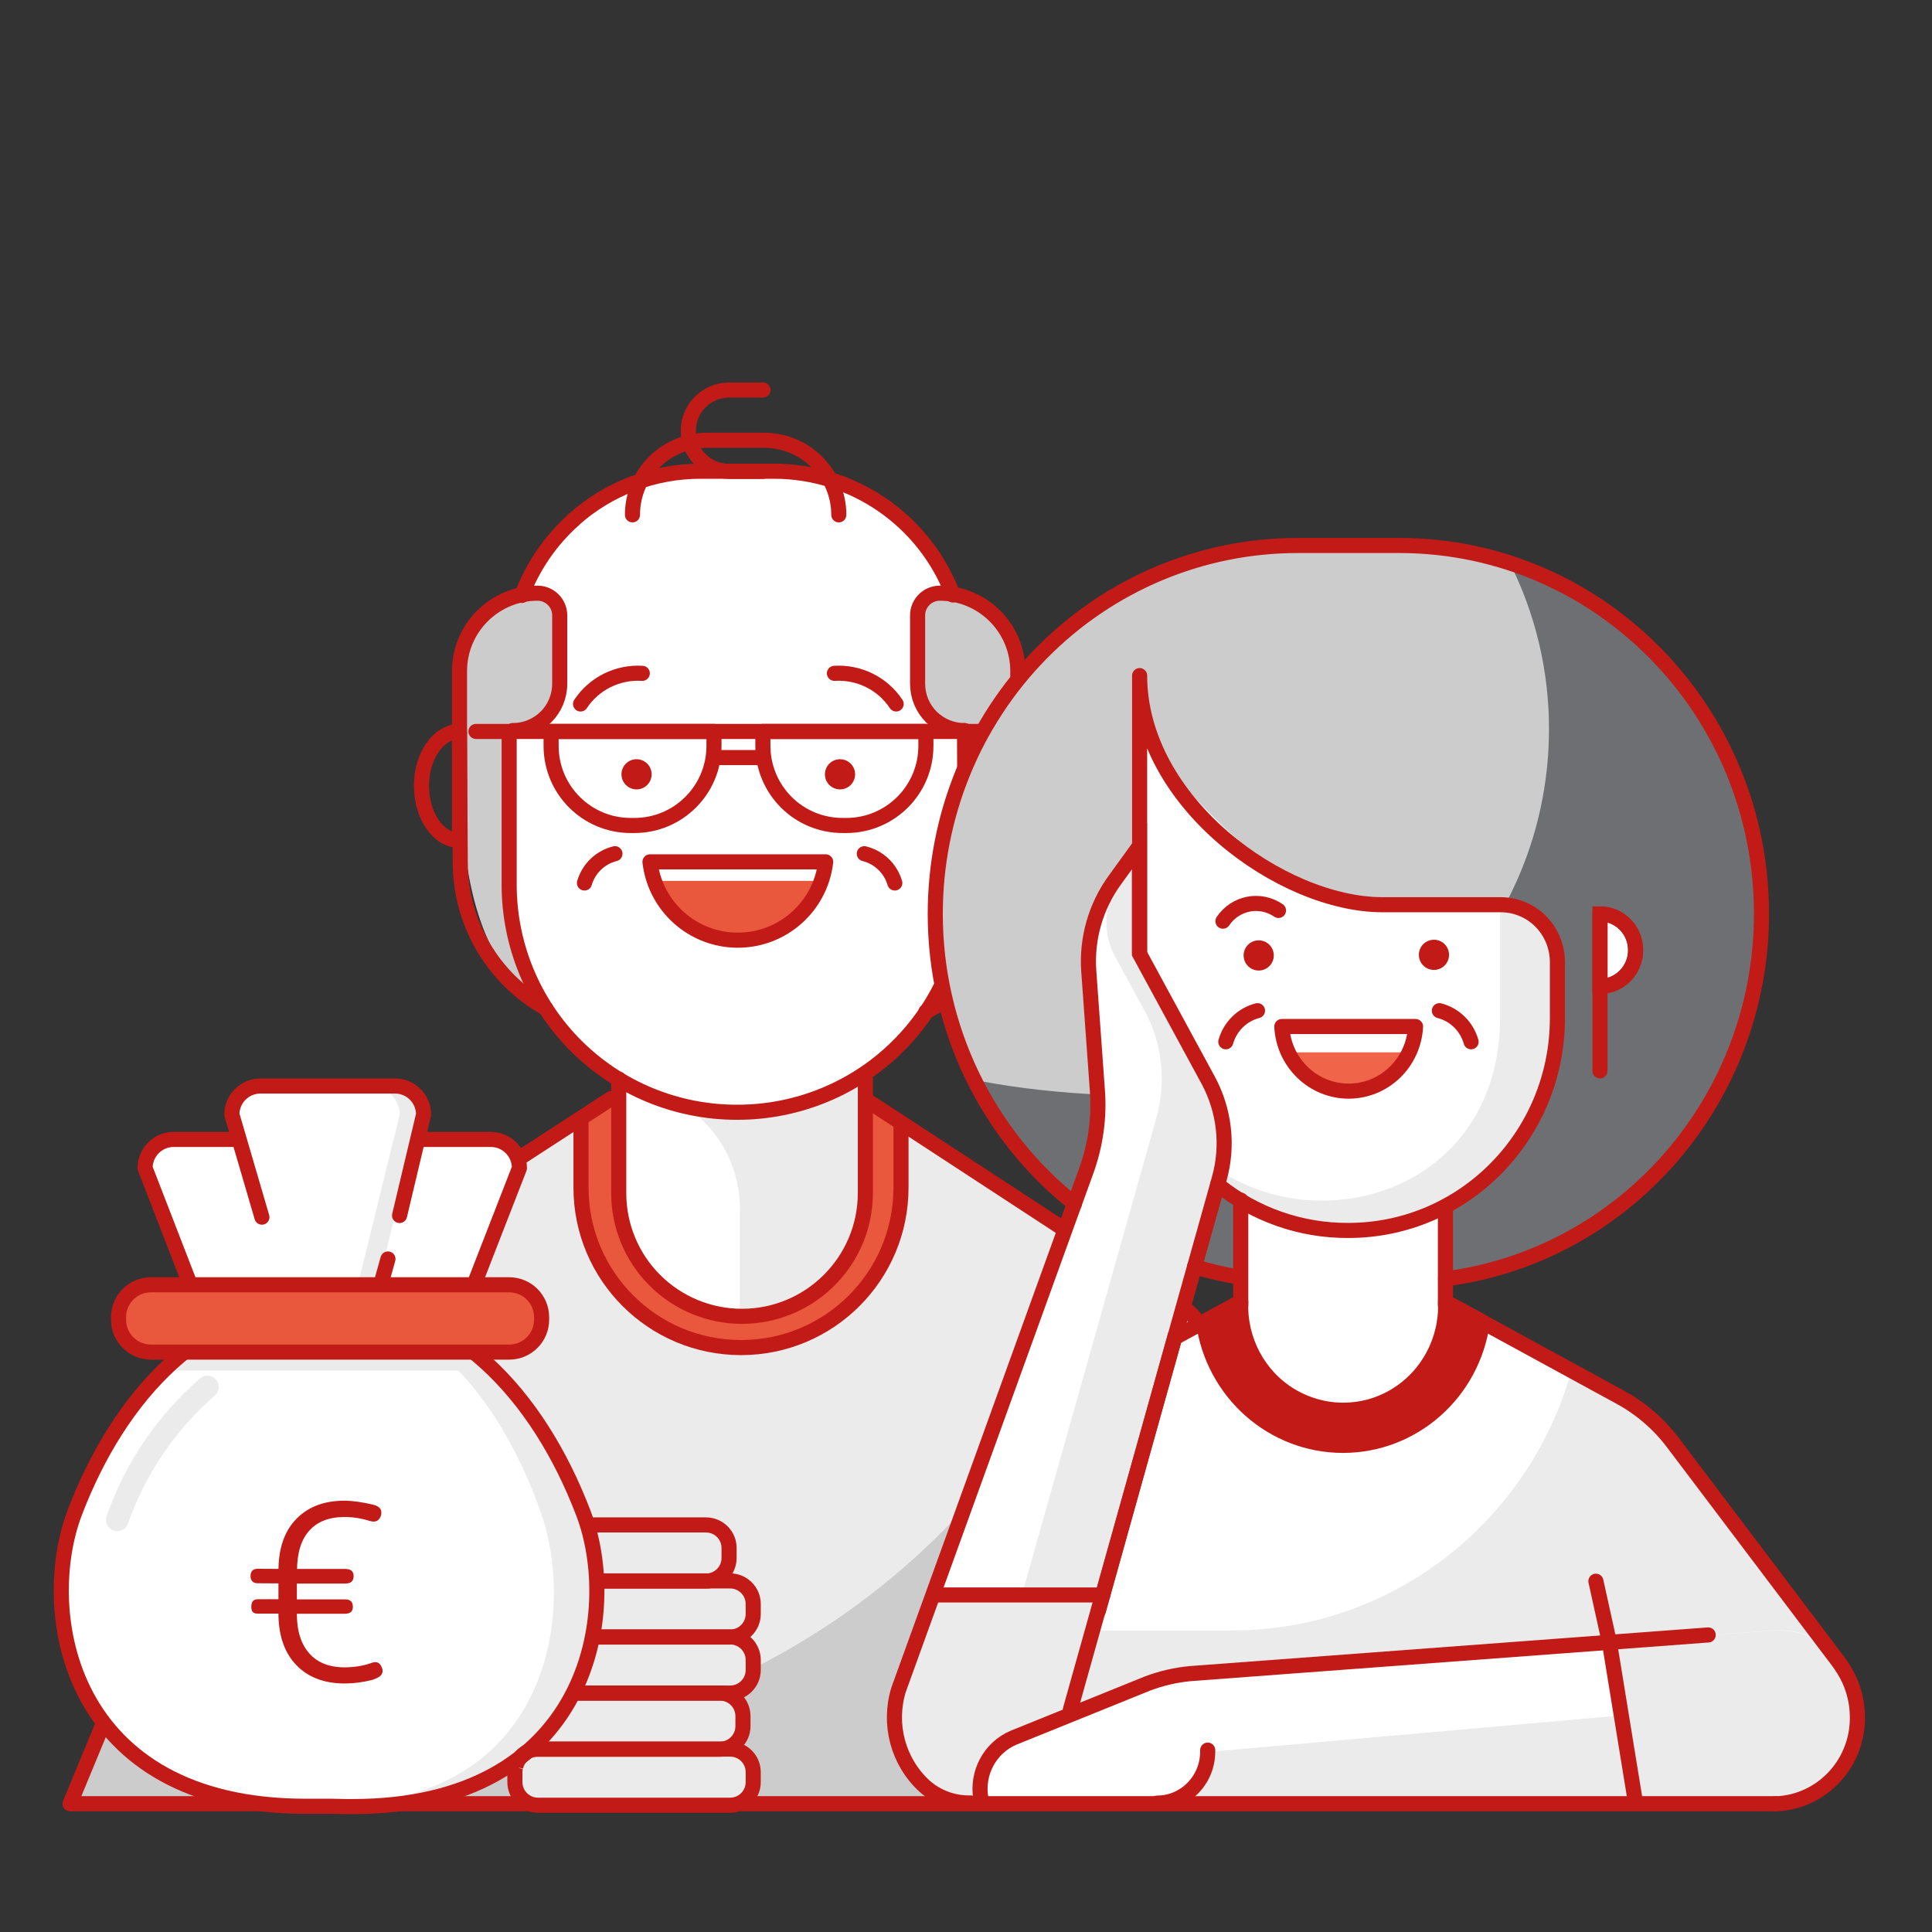 <?xml version="1.0" encoding="UTF-8"?>
<svg width="128px" height="128px" viewBox="0 0 128 128" version="1.1" xmlns="http://www.w3.org/2000/svg" xmlns:xlink="http://www.w3.org/1999/xlink">
    <rect x="0" y="0" width="128" height="128" fill="#333333" stroke="none"/>
    <title>01_Basics/07_icons/06_illustrations_128x128/People/y19-retirment-man-woman</title>
    <g id="Symbols" stroke="none" stroke-width="1" fill="none" fill-rule="evenodd">
        <g id="01_Basics/07_icons/06_illustrations_128x128/People/y19-retirment-man-woman">
            <polygon id="BG" fill-opacity="0" fill="#FFFFFF" points="0 128.001 128 128.001 128 0.001 0 0.001"></polygon>
            <g id="Illustration-128px_People-y19-retirment-man-woman" transform="translate(4, 25.84)">
                <g id="Colors_22_" transform="translate(0.883, 5.23)" fill-rule="nonzero">
                    <path d="M35.85,41.53 L15.3,54.9 L15.3,54.9 L15.24,54.9 L14.98,55.08 C14.86,55.16 14.74,55.25 14.63,55.35 L14.47,55.48 L14.07,55.84 L13.98,55.93 C13.84,56.09 13.7,56.23 13.57,56.4 L13.49,56.5 C13.36,56.66 13.24,56.82 13.13,56.99 C12.84,57.4 12.6,57.83 12.39,58.28 L12.39,58.28 L-1.77635684e-15,88.24 L16.64,88.24 L21.09,77.71 L20.16,88.16 L68.47,88.16 L67.58,78.26 L71.69,88.16 L88.28,87.97 L75.98,58.39 L75.98,58.39 C75.78,57.93 75.54,57.5 75.26,57.1 C75.15,56.93 75.02,56.76 74.88,56.61 C74.88,56.58 74.88,56.54 74.88,56.51 C74.74,56.34 74.6,56.2 74.45,56.04 L74.37,55.95 L73.97,55.59 L73.81,55.46 C73.69,55.36 73.58,55.28 73.46,55.19 L73.2,55.01 L73.12,55.01 L73.12,55.01 L52.52,41.53" id="Path_2232_" fill="#CCCCCC"></path>
                    <path d="M52.52,41.53 L35.85,41.53 L15.3,54.9 L15.3,54.9 L15.24,54.9 L14.98,55.08 C14.86,55.16 14.74,55.25 14.63,55.35 L14.47,55.48 L14.07,55.84 L13.98,55.93 C13.84,56.09 13.7,56.23 13.57,56.4 L13.49,56.5 C13.36,56.66 13.24,56.82 13.13,56.99 C12.84,57.4 12.6,57.83 12.39,58.28 L12.39,58.28 L3.33,80.27 C8.07,82.42 13.13,83.79 18.31,84.32 L21.08,77.7 L20.42,84.54 C21.36,84.54 22.31,84.63 23.27,84.63 C43.84,84.63 62.17,71.62 68.95,52.2 L52.52,41.53 Z" id="Path_2231_" fill="#EBEBEB"></path>
                    <path d="M56.69,35.81 C60.42,33.46 62.77,28.7 62.77,23.51 L62.77,17.25 L25.78,17.25 L25.78,23.51 C26.1,29.3 27.99,34.22 31.6,35.64 L56.69,35.81 Z" id="Path_2230_" fill="#CCCCCC"></path>
                    <path d="M33.61,42.98 L33.61,47.61 C33.61,53.46 38.35,58.21 44.21,58.21 C50.07,58.21 54.81,53.47 54.81,47.61 L54.81,42.9 L51.46,40.84 C51.46,40.84 42.39,44.44 36.62,40.39 C34.89,41.86 33.61,42.98 33.61,42.98 Z" id="Path_2229_" fill="#E9573D"></path>
                    <path d="M36.04,40.06 L36.04,47.62 C36.04,49.79 36.9,51.86 38.43,53.39 C39.96,54.92 42.04,55.78 44.2,55.78 L44.2,55.78 C48.71,55.78 52.37,52.13 52.38,47.62 L52.38,40.06 C49.78,41.21 42.88,44.22 36.04,40.06 Z" id="Path_2228_" fill="#EBEBEB"></path>
                    <path d="M29.13,17.8 L29.13,27.39 C29.13,35.71 35.88,42.46 44.2,42.46 L44.2,42.46 C48.2,42.46 52.04,40.88 54.87,38.05 C57.7,35.22 59.29,31.39 59.29,27.39 L58.49,8.22 C56.63,3.29 51.91,0.02 46.64,0.02 L41.79,0.02 C38.68,0.02 35.68,1.16 33.37,3.24 C31.84,4.6 30.66,6.31 29.93,8.22 C29.43,11.39 29.16,14.59 29.13,17.8 L29.13,17.8 Z" id="Path_2227_" fill="#EBEBEB"></path>
                    <path d="M41.79,-3.55271368e-15 C38.68,-3.55271368e-15 35.68,1.14 33.37,3.22 C31.84,4.58 30.66,6.3 29.93,8.21 C29.44,11.38 29.17,14.58 29.14,17.78 L29.14,27.37 C29.14,32.45 31.7,37.19 35.95,39.97 C37.13,40.26 38.34,40.41 39.56,40.41 L39.56,40.41 C47.88,40.41 54.63,33.67 54.65,25.35 L54.65,5.73 C54.66,4.3 54.15,2.92 53.21,1.85 C51.23,0.65 48.96,0.01 46.65,0.01 L41.79,-3.55271368e-15 Z" id="Path_2226_" fill="#FFFFFF"></path>
                    <path d="M38.68,41.32 C37.78,40.98 36.91,40.54 36.09,40.03 L36.09,47.59 C36.1,52.05 39.68,55.68 44.14,55.75 L44.14,48.93 C44.11,45.5 41.93,42.45 38.68,41.32 Z" id="Path_2225_" fill="#FFFFFF"></path>
                    <path d="M29.13,17.8 L29.13,27.39 C29.13,35.71 35.88,42.46 44.2,42.46 L44.2,42.46 C48.2,42.46 52.04,40.88 54.87,38.05 C57.7,35.22 59.29,31.39 59.29,27.39 L58.49,8.22 C56.63,3.29 51.91,0.02 46.64,0.02 L41.79,0.02 C38.68,0.02 35.68,1.16 33.37,3.24 C31.84,4.6 30.66,6.31 29.93,8.22 C29.43,11.39 29.16,14.59 29.13,17.8 L29.13,17.8 Z" id="Path_2224_" fill="#FFFFFF"></path>
                    <path d="M62.77,24.47 C64.08,24.47 65.15,22.85 65.15,20.86 C65.15,18.87 64.08,17.25 62.77,17.25 L62.77,24.47 Z" id="Path_2214_" fill="#FFFFFF"></path>
                    <path d="M38.58,27.29 C39.4,29.7 41.67,31.32 44.21,31.32 C46.76,31.32 49.02,29.7 49.84,27.29 L38.58,27.29 Z" id="Path_2211_" fill="#E9573D"></path>
                    <path d="M62.77,17.53 L62.77,13.27 C62.77,10.41 60.45,8.1 57.6,8.1 L57.6,8.1 C56.79,8.1 56.13,8.76 56.13,9.57 L56.13,14.1 C56.11,14.95 56.44,15.76 57.04,16.36 C57.64,16.96 58.45,17.29 59.3,17.27 L59.3,17.27" id="Path_2210_" fill="#CCCCCC"></path>
                    <path d="M25.78,17.34 L25.78,13.28 C25.78,10.42 28.1,8.11 30.95,8.11 L30.95,8.11 C31.34,8.11 31.72,8.27 31.99,8.54 C32.27,8.82 32.42,9.19 32.42,9.58 L32.42,14.11 C32.44,14.95 32.11,15.77 31.52,16.37 C30.92,16.97 30.11,17.3 29.27,17.28 L29.27,17.28" id="Path_2204_" fill="#CCCCCC"></path>
                </g>
                <g id="stroke_93_" transform="translate(0.643, 0)">
                    <path d="M50.06,31.26 C49.72,34.22 47.21,36.45 44.24,36.45 C41.26,36.45 38.76,34.22 38.42,31.26 L50.06,31.26 Z" id="Path_2203_" stroke="#C21B17" stroke-linecap="round" stroke-linejoin="round"></path>
                    <path d="M62.79,29.84 C64.1,29.84 65.16,28.22 65.16,26.23 C65.16,24.24 64.1,22.62 62.79,22.62 L62.79,29.84 Z" id="Path_2202_" stroke="#C21B17" stroke-linecap="round" stroke-linejoin="round"></path>
                    <path d="M25.8,22.62 C24.41,22.62 23.28,24.24 23.28,26.23 C23.28,28.22 24.41,29.84 25.8,29.84 L25.8,22.62 Z" id="Path_2201_" stroke="#C21B17" stroke-linecap="round" stroke-linejoin="round"></path>
                    <path d="M29.09,23.18 L29.09,32.77 C29.09,36.78 30.69,40.62 33.52,43.45 C36.36,46.28 40.2,47.86 44.21,47.85 L44.21,47.85 C48.21,47.85 52.05,46.27 54.88,43.44 C57.71,40.61 59.3,36.78 59.3,32.78 L59.26,22.57" id="Path_2200_" stroke="#C21B17" stroke-linecap="round" stroke-linejoin="round"></path>
                    <path d="M45.91,22.62 L56.7,22.62 L56.7,23.58 C56.7,26.49 54.34,28.85 51.43,28.85 L51.18,28.85 C49.78,28.85 48.44,28.3 47.45,27.31 C46.46,26.32 45.9,24.98 45.9,23.58 L45.9,22.62 L45.91,22.62 Z" id="Path_2199_" stroke="#C21B17" stroke-linecap="round" stroke-linejoin="round"></path>
                    <path d="M31.87,22.62 L42.66,22.62 L42.66,23.58 C42.66,26.49 40.3,28.85 37.39,28.85 L37.14,28.85 C34.23,28.85 31.87,26.49 31.87,23.58 L31.87,22.62 L31.87,22.62 L31.87,22.62 Z" id="Path_2198_" stroke="#C21B17" stroke-linecap="round" stroke-linejoin="round"></path>
                    <path d="M52.62,30.72 C53.59,30.96 54.36,31.7 54.64,32.66" id="Path_2197_" stroke="#C21B17" stroke-linecap="round" stroke-linejoin="round"></path>
                    <path d="M50.64,18.77 C52.27,18.67 53.83,19.44 54.73,20.8" id="Path_2196_" stroke="#C21B17" stroke-linecap="round" stroke-linejoin="round"></path>
                    <path d="M37.91,18.77 C36.28,18.67 34.72,19.44 33.82,20.8" id="Path_2195_" stroke="#C21B17" stroke-linecap="round" stroke-linejoin="round"></path>
                    <path d="M36.1,30.72 C35.13,30.96 34.36,31.7 34.08,32.66" id="Path_2194_" stroke="#C21B17" stroke-linecap="round" stroke-linejoin="round"></path>
                    <line x1="61.55" y1="22.62" x2="26.89" y2="22.62" id="Path_2193_" stroke="#C21B17" stroke-linecap="round" stroke-linejoin="round"></line>
                    <line x1="42.66" y1="24.35" x2="45.92" y2="24.35" id="Path_2192_" stroke="#C21B17" stroke-linecap="round" stroke-linejoin="round"></line>
                    <path d="M33.36,8.6 C31.83,9.97 30.65,11.69 29.93,13.61" id="Path_2191_" stroke="#C21B17" stroke-linecap="round" stroke-linejoin="round"></path>
                    <path d="M58.49,13.58 C56.63,8.65 51.91,5.38 46.64,5.38 L41.79,5.38 C38.68,5.37 35.67,6.52 33.35,8.6" id="Path_2190_" stroke="#C21B17" stroke-linecap="round" stroke-linejoin="round"></path>
                    <path d="M31.5,40.95 C28.01,38.99 25.85,35.29 25.85,31.28 L25.8,22.72 L25.8,18.63 C25.8,15.77 28.12,13.46 30.97,13.46 L30.97,13.46 C31.78,13.46 32.44,14.12 32.44,14.93 L32.44,19.46 C32.44,20.29 32.11,21.08 31.53,21.66 C30.94,22.24 30.15,22.57 29.33,22.56 L29.33,22.56" id="Path_2189_" stroke="#C21B17" stroke-linecap="round" stroke-linejoin="round"></path>
                    <path d="M56.7,41.19 C60.44,39.3 62.79,35.47 62.79,31.28 L62.79,22.91 L62.79,18.63 C62.79,15.77 60.47,13.46 57.62,13.46 L57.62,13.46 C56.81,13.46 56.15,14.12 56.15,14.93 L56.15,19.46 C56.15,20.29 56.48,21.08 57.06,21.66 C57.65,22.24 58.44,22.57 59.26,22.56 L59.26,22.56" id="Path_2188_" stroke="#C21B17" stroke-linecap="round" stroke-linejoin="round"></path>
                    <path d="M37.26,8.27 C37.26,5.54 39.47,3.33 42.2,3.33 L45.99,3.33 C47.3,3.33 48.56,3.85 49.48,4.78 C50.41,5.71 50.93,6.96 50.93,8.27" id="Path_2187_" stroke="#C21B17" stroke-linecap="round" stroke-linejoin="round"></path>
                    <path d="M45.91,5.39 L43.66,5.39 C42.17,5.39 40.96,4.19 40.96,2.7 L40.96,2.7 C40.96,1.21 42.17,3.55271368e-15 43.66,3.55271368e-15 L45.91,3.55271368e-15" id="Path_2186_" stroke="#C21B17" stroke-linecap="round" stroke-linejoin="round"></path>
                    <path d="M88.42,93.53 L75.99,63.77 L75.99,63.77 C75.79,63.31 75.55,62.88 75.27,62.48 C75.15,62.3 75.02,62.14 74.91,61.99 L74.83,61.89 L74.38,61.32 L74.38,61.32 C74.25,61.19 74.12,61.06 73.98,60.94 L73.82,60.81 L73.47,60.54 L73.21,60.36 L73.13,60.36 L73.13,60.36 L53,47.2 M68.47,93.48 L67.59,83.6 L71.69,93.48 M16.64,93.66 L21.05,83.06 L20.11,93.51 M35.85,46.94 L15.32,60.27 L15.32,60.27 L15.24,60.27 L14.98,60.45 L14.63,60.72 L14.47,60.85 C14.33,60.97 14.2,61.1 14.07,61.23 L13.98,61.31 L13.57,61.78 L13.49,61.88 C13.36,62.04 13.24,62.2 13.13,62.37 C12.84,62.77 12.6,63.21 12.41,63.66 L12.41,63.66 L0,93.66" id="Shape_13_" stroke="#C21B17" stroke-linecap="round" stroke-linejoin="round"></path>
                    <path d="M33.85,48.48 L33.85,52.84 C33.85,58.69 38.59,63.44 44.45,63.44 C50.31,63.44 55.05,58.7 55.05,52.84 L55.05,48.84" id="Path_2185_" stroke="#C21B17" stroke-linecap="round" stroke-linejoin="round"></path>
                    <path d="M36.35,45.65 L36.35,53.21 C36.35,55.38 37.21,57.45 38.74,58.98 C40.27,60.51 42.35,61.37 44.51,61.37 L44.51,61.37 C49.02,61.37 52.68,57.72 52.69,53.21 L52.69,45.65" id="Path_2184_" stroke="#C21B17" stroke-linecap="round" stroke-linejoin="round"></path>
                    <circle id="Oval" fill="#C21B17" fill-rule="nonzero" cx="37.53" cy="25.46" r="1"></circle>
                    <circle id="Oval" fill="#C21B17" fill-rule="nonzero" cx="51.01" cy="25.46" r="1"></circle>
                </g>
                <g id="Colors_19_" transform="translate(55.561, 10.3)" fill-rule="nonzero">
                    <path d="M22.873,48.48 C11.213,46.58 2.643,36.35 2.663,24.35 L2.663,24.35 C2.673,17.88 5.213,11.68 9.733,7.11 C14.253,2.54 20.353,-0.01 26.723,7.10542736e-15 L33.483,7.10542736e-15 C46.693,0.04 57.383,10.92 57.413,24.35 L57.413,24.35 C57.433,36.63 48.473,47.02 36.483,48.59 L22.873,48.48 Z" id="Path_2183_" fill="#6E6F72"></path>
                    <path d="M5.313,35.47 C3.573,32.03 2.663,28.22 2.673,24.35 L2.673,24.35 C2.683,17.88 5.223,11.68 9.743,7.11 C14.263,2.54 20.363,-0.01 26.733,7.10542736e-15 L33.433,7.10542736e-15 C35.803,7.10542736e-15 38.153,0.35 40.423,1.06 C42.163,4.5 43.073,8.31 43.063,12.18 L43.063,12.18 C43.053,24.44 34.093,34.79 22.123,36.35 C16.133,36.64 10.453,36.45 5.313,35.47 Z" id="Path_2182_" fill="#CCCCCC"></path>
                    <path d="M43.883,31.32 C43.873,39.09 37.683,45.38 30.033,45.38 L30.033,45.38 C22.393,45.38 16.203,39.08 16.203,31.32 L16.203,8.62 C16.203,17 22.883,23.8 31.133,23.8 L40.113,23.8 C41.113,23.8 42.073,24.2 42.773,24.91 C43.483,25.63 43.873,26.6 43.873,27.61 L43.873,31.32 L43.883,31.32 Z" id="Path_2181_" fill="#EBEBEB"></path>
                    <path d="M16.213,12.45 L16.213,31.32 C16.213,31.97 16.263,32.63 16.343,33.28 C18.193,46.78 37.853,46.78 39.693,33.28 C39.783,32.63 39.823,31.98 39.823,31.32 L39.823,23.8 L30.053,23.72 C25.923,23.72 18.763,16.45 16.213,12.45 Z" id="Path_2180_" fill="#FFFFFF"></path>
                    <path d="M51.513,59.41 C50.563,58.16 49.353,57.13 47.973,56.39 L38.893,51.44 C38.253,56.13 34.313,59.62 29.653,59.62 C24.993,59.62 21.053,56.13 20.413,51.44 L18.503,52.48 L13.463,70.58 L7.833,83.36 L50.063,83.36 L62.803,74.36 L51.513,59.41 Z" id="Path_2179_" fill="#EBEBEB"></path>
                    <path d="M29.683,57.01 C33.423,57 36.463,53.92 36.463,50.11 L36.463,43.79 C34.393,44.83 32.143,45.43 29.843,45.55 C27.403,45.34 25.033,44.6 22.903,43.37 L22.903,50.11 C22.903,53.92 25.943,57.01 29.683,57.01 L29.683,57.01 Z" id="Path_2178_" fill="#FFFFFF"></path>
                    <path d="M29.683,59.6 C34.323,59.59 38.263,56.12 38.913,51.44 L36.453,50.11 C36.553,52.64 35.283,55.03 33.143,56.32 C31.003,57.62 28.333,57.62 26.193,56.32 C24.053,55.02 22.783,52.64 22.883,50.11 L20.423,51.44 C21.093,56.12 25.043,59.6 29.683,59.6 L29.683,59.6 Z" id="Path_2177_" fill="#C21B17"></path>
                    <path d="M20.823,35.38 C21.893,37.37 22.163,39.7 21.553,41.88 L11.013,79.35 C10.383,81.3 8.773,82.76 6.793,83.17 C4.813,83.58 2.773,82.9 1.433,81.37 C0.093,79.84 -0.347,77.7 0.283,75.75 L12.663,41.44 C13.283,39.73 13.543,37.91 13.403,36.09 L12.833,28.19 C12.683,26.05 13.293,23.92 14.543,22.19 L16.193,19.91 L16.193,27.04 L20.823,35.38 Z" id="Path_2176_" fill="#FFFFFF"></path>
                    <path d="M20.823,35.38 L16.263,26.98 L16.263,19.88 L14.613,22.16 L14.613,22.16 C13.553,23.68 13.453,25.69 14.353,27.31 L16.263,30.8 C17.443,32.97 17.723,35.53 17.053,37.92 L5.473,78.99 C4.993,80.47 4.003,81.71 2.673,82.48 C3.043,82.71 3.443,82.9 3.853,83.04 C6.813,84.01 9.973,82.36 10.933,79.36 L21.413,41.89 C22.073,39.72 21.853,37.38 20.823,35.38 Z" id="Path_2175_" fill="#EBEBEB"></path>
                    <path d="M22.093,71.88 C32.573,71.88 41.763,64.79 44.593,54.53 L38.913,51.45 C38.273,56.14 34.333,59.63 29.673,59.63 C25.013,59.63 21.073,56.14 20.433,51.45 L18.523,52.49 L13.463,70.59 L12.883,71.89 L22.093,71.89 L22.093,71.88 Z" id="Path_2174_" fill="#FFFFFF"></path>
                    <path d="M2.553,69.53 L0.283,75.82 C-0.347,77.77 0.093,79.91 1.433,81.44 C2.773,82.97 4.823,83.66 6.793,83.24 C8.773,82.82 10.373,81.37 11.013,79.42 L13.743,69.53 L2.553,69.53 L2.553,69.53 Z" id="Path_2173_" fill="#EBEBEB"></path>
                    <path d="M3.913,83.04 L4.053,83.04 L7.843,69.53 L2.553,69.53 L0.283,75.82 C-0.677,78.83 0.943,82.06 3.913,83.04 L3.913,83.04 Z" id="Path_2172_" fill="#EBEBEB"></path>
                    <path d="M57.893,71.89 L19.553,74.75 C18.613,74.82 17.673,75.01 16.783,75.33 L7.483,79.18 C6.243,79.69 5.523,81 5.733,82.34 L5.903,83.34 L58.313,83.34 C60.363,83.32 62.243,82.17 63.223,80.33 C64.203,78.49 64.123,76.27 63.013,74.51 C61.903,72.75 59.953,71.74 57.903,71.88" id="Path_2171_" fill="#FFFFFF"></path>
                    <path d="M17.673,83.27 L53.933,83.27 L53.873,76.98 L20.713,79.91 C20.743,81.67 19.403,83.15 17.673,83.27 L17.673,83.27 Z" id="Path_2170_" fill="#EBEBEB"></path>
                    <path d="M57.893,71.89 L47.333,72.69 L49.023,83.03 L58.313,83.34 C60.363,83.32 62.243,82.17 63.223,80.33 C64.203,78.49 64.123,76.27 63.013,74.51 C61.903,72.75 59.943,71.76 57.893,71.89 L57.893,71.89 Z" id="Path_2169_" fill="#EBEBEB"></path>
                    <path d="M25.993,33.58 C26.783,35.11 28.343,36.07 30.043,36.07 C31.743,36.07 33.303,35.11 34.093,33.58 L25.993,33.58 Z" id="Path_2168_" fill="#F0654A"></path>
                </g>
                <g id="stroke_91_" transform="translate(55.258, 10.3)">
                    <path d="M38.955,51.44 L36.495,50.11 L38.955,51.44 Z" id="Path_2167_" stroke="#C21B17" fill="#2DAB66" fill-rule="nonzero"></path>
                    <polygon id="Path_2166_" stroke="#C21B17" fill="#2DAB66" fill-rule="nonzero" points="20.485 51.44 20.485 51.44 22.945 50.11"></polygon>
                    <path d="M46.745,29.21 C48.045,29.21 49.105,28.14 49.105,26.81 C49.105,25.48 48.045,24.41 46.745,24.41 L46.745,29.21 Z" id="Path_2164_" stroke="#C21B17" fill="#FFFFFF" fill-rule="nonzero"></path>
                    <path d="M16.245,27 L16.245,8.62 C16.245,17 25.655,23.8 32.335,23.8 L40.165,23.8 C41.165,23.8 42.125,24.2 42.825,24.91 C43.535,25.63 43.925,26.6 43.925,27.61 L43.925,31.32 C43.915,39.09 37.725,45.38 30.075,45.38 L30.075,45.38 C26.935,45.4 23.875,44.33 21.415,42.34" id="Path_2163_" stroke="#C21B17" stroke-linecap="round" stroke-linejoin="round"></path>
                    <polyline id="Path_2160_" stroke="#C21B17" stroke-linecap="round" points="22.945 43.37 22.945 50.11 18.565 52.49 13.515 70.58"></polyline>
                    <path d="M38.955,51.44 C38.315,56.13 34.375,59.62 29.715,59.62 C25.065,59.62 21.115,56.13 20.475,51.44" id="Path_2158_" stroke="#C21B17" stroke-linecap="round"></path>
                    <path d="M22.945,50.11 C22.845,52.64 24.115,55.03 26.255,56.32 C28.395,57.61 31.065,57.62 33.205,56.32 C35.345,55.02 36.615,52.64 36.515,50.11" id="Path_2157_" stroke="#C21B17" stroke-linecap="round"></path>
                    <path d="M21.765,24.89 C22.595,23.66 24.235,23.35 25.445,24.18" id="Path_2155_" stroke="#C21B17" stroke-linecap="round" stroke-linejoin="round"></path>
                    <path d="M34.525,31.87 C34.405,34.27 32.455,36.15 30.095,36.15 C27.735,36.15 25.785,34.27 25.665,31.87 L34.525,31.87 Z" id="Path_2148_" stroke="#C21B17" stroke-linecap="round" stroke-linejoin="round"></path>
                    <path d="M46.745,29.21 C48.045,29.21 49.105,28.14 49.105,26.81 C49.105,25.48 48.045,24.41 46.745,24.41 L46.745,34.81" id="Path_2138_" stroke="#C21B17" stroke-linecap="round" stroke-linejoin="round"></path>
                    <path d="M5.055,83.31 C3.925,83.34 2.825,82.94 1.975,82.18 C0.235,80.57 -0.425,78.09 0.275,75.81 L12.705,41.44 C13.325,39.73 13.585,37.91 13.445,36.09 L12.875,28.19 C12.725,26.05 13.335,23.92 14.585,22.19 L16.235,19.91 L16.235,27.04 L20.795,35.44 C21.865,37.43 22.135,39.76 21.525,41.94 L11.655,77.13" id="Path_2135_" stroke="#C21B17" stroke-linecap="round"></path>
                    <path d="M5.725,83 C5.435,81.32 6.335,79.65 7.885,78.99 L16.785,75.39 C17.695,75.05 18.645,74.83 19.605,74.74 L53.915,72.18" id="Path_2134_" stroke="#C21B17" stroke-linecap="round"></path>
                    <path d="M36.505,43.79 L36.505,50.11 L48.015,56.39 C49.395,57.13 50.605,58.16 51.555,59.41 L62.535,73.94 C62.815,74.32 63.055,74.72 63.255,75.14 C63.585,75.87 63.775,76.65 63.795,77.46 C63.855,78.97 63.315,80.45 62.295,81.56 C61.275,82.67 59.865,83.32 58.375,83.37" id="Path_2133_" stroke="#C21B17" stroke-linecap="round"></path>
                    <line x1="2.595" y1="69.53" x2="13.805" y2="69.53" id="Path_2132_" stroke="#C21B17" stroke-linecap="round"></line>
                    <line x1="47.375" y1="72.7" x2="49.105" y2="83.33" id="Path_2131_" stroke="#C21B17" stroke-linecap="round"></line>
                    <path d="M20.755,79.81 L20.755,79.91 C20.755,81.79 19.255,83.32 17.405,83.32 L17.405,83.32" id="Path_2130_" stroke="#C21B17" stroke-linecap="round"></path>
                    <line x1="46.475" y1="68.62" x2="47.375" y2="72.7" id="Path_2129_" stroke="#C21B17" stroke-linecap="round"></line>
                    <path d="M11.925,43.61 C6.105,38.99 2.705,31.91 2.705,24.41 L2.705,24.41 C2.705,17.93 5.235,11.71 9.745,7.13 C14.255,2.55 20.375,-0.01 26.755,3.55271368e-15 L33.515,3.55271368e-15 C46.725,0.04 57.415,10.92 57.445,24.35 L57.445,24.35 C57.465,36.63 48.505,47.02 36.515,48.59" id="Path_2128_" stroke="#C21B17" stroke-linecap="round" stroke-linejoin="round"></path>
                    <path d="M22.915,48.48 C21.885,48.32 20.875,48.08 19.885,47.78" id="Path_2127_" stroke="#C21B17" stroke-linecap="round" stroke-linejoin="round"></path>
                    <path d="M36.105,30.82 C37.115,31.08 37.915,31.86 38.205,32.88" id="Path_2126_" stroke="#C21B17" stroke-linecap="round" stroke-linejoin="round"></path>
                    <path d="M24.055,30.82 C23.045,31.08 22.245,31.86 21.955,32.88" id="Path_2125_" stroke="#C21B17" stroke-linecap="round" stroke-linejoin="round"></path>
                    <ellipse id="Oval" fill="#C21B17" fill-rule="nonzero" cx="24.135" cy="27.16" rx="1" ry="1"></ellipse>
                    <ellipse id="Oval" fill="#C21B17" fill-rule="nonzero" cx="35.745" cy="27.12" rx="1" ry="1"></ellipse>
                </g>
                <line x1="0.783" y1="93.66" x2="113.673" y2="93.66" id="Path_2124_" stroke="#C21B17" stroke-linecap="round" stroke-linejoin="round"></line>
                <g id="color_81_" transform="translate(-0, 46.08)">
                    <path d="M30.053,29.11 L42.783,29.11 C43.623,29.11 44.313,29.79 44.313,30.64 L44.313,31.3 C44.313,32.14 43.633,32.83 42.783,32.83 L30.053,32.83 C29.213,32.83 28.523,32.15 28.523,31.3 L28.523,30.64 C28.523,29.79 29.213,29.11 30.053,29.11 Z" id="Rectangle_232_" fill="#EBEBEB" fill-rule="nonzero"></path>
                    <path d="M31.993,43.96 L44.723,43.96 C45.563,43.96 46.253,44.64 46.253,45.49 L46.253,46.15 C46.253,46.99 45.573,47.68 44.723,47.68 L31.993,47.68 C31.153,47.68 30.463,47 30.463,46.15 L30.463,45.49 C30.463,44.64 31.143,43.96 31.993,43.96 Z" id="Rectangle_226_" fill="#EBEBEB" fill-rule="nonzero"></path>
                    <path d="M31.303,40.25 L44.033,40.25 C44.873,40.25 45.563,40.93 45.563,41.78 L45.563,42.44 C45.563,43.28 44.883,43.97 44.033,43.97 L31.303,43.97 C30.463,43.97 29.773,43.29 29.773,42.44 L29.773,41.78 C29.773,40.93 30.463,40.25 31.303,40.25 Z" id="Rectangle_222_" fill="#EBEBEB" fill-rule="nonzero"></path>
                    <path d="M35.283,36.53 L44.723,36.53 C45.563,36.53 46.253,37.21 46.253,38.06 L46.253,38.72 C46.253,39.56 45.573,40.25 44.723,40.25 L33.903,40.25" id="Rectangle_220_" fill="#EBEBEB" fill-rule="nonzero"></path>
                    <path d="M35.283,36.53 L31.993,36.53 C31.153,36.53 30.463,35.85 30.463,35 L30.463,34.34 C30.463,33.5 31.143,32.81 31.993,32.81 L35.473,32.81" id="Rectangle_217_" fill="#EBEBEB" fill-rule="nonzero"></path>
                    <path d="M35.473,32.82 L44.713,32.82 C45.553,32.82 46.243,33.5 46.243,34.35 L46.243,35.01 C46.243,35.85 45.563,36.54 44.713,36.54 L35.273,36.54" id="Rectangle_216_" fill="#EBEBEB" fill-rule="nonzero"></path>
                    <path d="M28.563,3.57 L27.033,3.57 C27.503,3.6 27.953,3.81 28.263,4.17 C28.573,4.53 28.743,4.99 28.713,5.47 L23.893,19.69 C23.933,20.57 23.343,21.35 22.483,21.54 L22.673,21.54 L23.823,21.54 C24.803,21.48 25.563,20.64 25.503,19.65 L30.283,5.44 C30.303,4.96 30.133,4.5 29.813,4.15 C29.483,3.79 29.033,3.59 28.563,3.57 L28.563,3.57 Z" id="Path_2123_" fill="#6E6F72" fill-rule="nonzero"></path>
                    <path d="M28.353,3.57 L23.453,3.57 L23.853,1.89 C23.853,0.85 23.003,-1.42108547e-14 21.963,-1.42108547e-14 L13.043,-1.42108547e-14 C12.003,-1.42108547e-14 11.153,0.85 11.153,1.89 L11.633,3.57 L7.283,3.57 C6.243,3.57 5.393,4.42 5.393,5.47 L10.923,19.69 C10.923,20.73 11.773,21.57 12.813,21.58 L14.133,21.58 C15.173,21.58 16.713,20.74 16.713,19.69 L16.873,18.01 C16.973,18.02 17.083,18.02 17.183,18.01 L18.503,18.01 C18.573,18.01 18.653,18.01 18.723,18.01 L18.883,19.69 C18.883,20.72 20.423,21.58 21.463,21.58 L22.793,21.58 C23.833,21.58 24.673,20.73 24.683,19.69 L30.203,5.47 C30.193,4.44 29.373,3.6 28.353,3.57 Z" id="Path_2122_" fill="#FFFFFF" fill-rule="nonzero"></path>
                    <path d="M17.853,47.76 C17.353,47.76 16.713,47.74 16.193,47.74 C0.433,47.74 -1.607,34.86 0.893,28.28 C3.823,20.58 9.493,14.21 17.733,14.21 C25.973,14.21 31.643,20.6 34.583,28.3 C37.103,34.88 35.043,47.73 19.283,47.73 C18.753,47.74 18.353,47.76 17.853,47.76 L17.853,47.76 Z" id="Path_2121_" fill="#FFFFFF" fill-rule="nonzero"></path>
                    <rect id="Rectangle_215_" fill="#EBEBEB" fill-rule="nonzero" x="7.273" y="17.66" width="19.42" height="1.22"></rect>
                    <path d="M21.903,0.04 L20.553,0.04 C21.063,0.03 21.553,0.22 21.913,0.58 C22.273,0.94 22.483,1.42 22.483,1.93 L18.983,16.14 C18.973,17.17 18.143,18 17.113,18.01 L18.443,18.01 C19.483,18.01 20.333,17.16 20.333,16.12 L23.793,1.91 C23.773,0.87 22.933,0.04 21.903,0.04 Z" id="Path_2120_" fill="#EBEBEB" fill-rule="nonzero"></path>
                    <path d="M34.513,28.32 C31.793,20.62 26.533,14.25 18.883,14.25 C18.423,14.25 17.983,14.25 17.543,14.32 C24.483,15.02 29.293,21.03 31.843,28.32 C34.143,34.84 32.473,47.44 18.163,47.64 L18.863,47.77 L18.863,47.77 C19.323,47.77 19.803,47.77 20.283,47.77 C34.933,47.78 36.843,34.9 34.513,28.32 Z" id="Path_2119_" fill="#EBEBEB" fill-rule="nonzero"></path>
                    <path d="M3.773,28.77 C4.963,25.37 7.023,22.33 9.743,19.97" id="Path_2118_" stroke="#EBEBEB" stroke-width="1.5" stroke-linecap="round" stroke-linejoin="round"></path>
                    <path d="M29.453,13.2 L27.983,13.2 C28.813,13.15 29.603,13.56 30.033,14.27 C30.463,14.98 30.463,15.87 30.033,16.58 C29.603,17.29 28.813,17.7 27.983,17.65 L29.453,17.65 C30.283,17.7 31.073,17.29 31.503,16.58 C31.933,15.87 31.933,14.98 31.503,14.27 C31.073,13.56 30.283,13.15 29.453,13.2 Z" id="Path_2117_" fill="#EBEBEB" fill-rule="nonzero"></path>
                </g>
                <g id="stroke_90_" transform="translate(0.06, 46.11)">
                    <path d="M34.783,29.08 L42.713,29.08 C43.553,29.08 44.243,29.76 44.243,30.61 L44.243,31.27 C44.243,32.11 43.563,32.8 42.713,32.8 L35.403,32.8" id="Rectangle_211_" stroke="#C21B17"></path>
                    <path d="M35.413,32.79 L44.313,32.79 C45.153,32.79 45.843,33.47 45.843,34.32 L45.843,34.98 C45.843,35.82 45.163,36.51 44.313,36.51 L35.223,36.51" id="Rectangle_210_" stroke="#C21B17"></path>
                    <path d="M35.223,36.5 L44.313,36.5 C45.153,36.5 45.843,37.18 45.843,38.03 L45.843,38.69 C45.843,39.53 45.163,40.22 44.313,40.22 L33.843,40.22" id="Rectangle_209_" stroke="#C21B17"></path>
                    <path d="M33.843,40.22 L43.633,40.22 C44.473,40.22 45.163,40.9 45.163,41.75 L45.163,42.41 C45.163,43.25 44.483,43.94 43.633,43.94 L30.903,43.94" id="Rectangle_164_" stroke="#C21B17"></path>
                    <path d="M30.103,45.11 C30.263,44.43 30.863,43.93 31.593,43.93" id="Rectangle_153_" stroke="#C21B17"></path>
                    <path d="M31.583,43.93 L44.313,43.93 C45.153,43.93 45.843,44.61 45.843,45.46 L45.843,46.12 C45.843,46.96 45.163,47.65 44.313,47.65 L31.583,47.65 C30.743,47.65 30.053,46.97 30.053,46.12 L30.053,45.46 C30.053,45.34 30.063,45.23 30.093,45.12" id="Rectangle_146_" stroke="#C21B17"></path>
                    <path d="M11.683,3.54 L7.443,3.54 C6.403,3.54 5.553,4.39 5.553,5.44 L9.743,16.26" id="Path_2116_" stroke="#C21B17" stroke-linecap="round" stroke-linejoin="round"></path>
                    <path d="M23.723,3.54 L28.463,3.54 C29.503,3.54 30.353,4.39 30.353,5.44 L26.003,16.62" id="Path_2115_" stroke="#C21B17" stroke-linecap="round" stroke-linejoin="round"></path>
                    <path d="M17.863,47.72 C17.363,47.72 16.723,47.72 16.193,47.72 C0.433,47.72 -1.607,34.84 0.893,28.26 C3.833,20.56 9.493,14.19 17.743,14.19 C25.993,14.19 31.643,20.58 34.583,28.28 C37.103,34.86 35.033,47.74 19.293,47.74 C18.763,47.75 18.373,47.72 17.863,47.72 L17.863,47.72 Z" id="Path_2114_" stroke="#C21B17"></path>
                    <path d="M13.293,8.69 L11.303,1.89 C11.303,0.85 12.143,0.01 13.183,0 L22.113,0 C23.153,0 24.003,0.85 24.003,1.89 L22.413,8.58" id="Path_2113_" stroke="#C21B17" stroke-linecap="round" stroke-linejoin="round"></path>
                    <line x1="20.793" y1="14.5" x2="21.643" y2="11.46" id="Path_2112_" stroke="#C21B17" stroke-linecap="round" stroke-linejoin="round"></line>
                    <path d="M5.943,13.17 L29.673,13.17 C30.863,13.17 31.823,14.13 31.823,15.32 L31.823,15.48 C31.823,16.67 30.863,17.63 29.673,17.63 L5.943,17.63 C4.753,17.63 3.793,16.67 3.793,15.48 L3.793,15.32 C3.793,14.13 4.753,13.17 5.943,13.17 Z" id="Rectangle_145_" fill="#E9573D" fill-rule="nonzero"></path>
                    <path d="M5.943,13.17 L29.673,13.17 C30.863,13.17 31.823,14.13 31.823,15.32 L31.823,15.48 C31.823,16.67 30.863,17.63 29.673,17.63 L5.943,17.63 C4.753,17.63 3.793,16.67 3.793,15.48 L3.793,15.32 C3.793,14.13 4.753,13.17 5.943,13.17 Z" id="Rectangle_144_" stroke="#C21B17" stroke-linecap="round" stroke-linejoin="round"></path>
                </g>
                <path d="M18.833,85.57 C19.433,85.57 20.043,85.49 20.653,85.33 L20.653,85.33 C21.093,85.18 21.313,85.02 21.193,84.71 C21.063,84.37 20.903,84.35 20.573,84.48 C20.033,84.66 19.453,84.75 18.833,84.75 C17.783,84.75 16.973,84.43 16.403,83.79 C15.833,83.15 15.543,82.25 15.543,81.08 L15.543,81.08 L15.543,80.95 L18.863,80.95 C19.143,80.94 19.253,80.86 19.253,80.61 C19.253,80.32 19.103,80.25 18.863,80.25 L15.543,80.25 L15.543,78.95 L18.863,78.95 C19.193,78.94 19.293,78.86 19.303,78.58 C19.303,78.27 19.103,78.24 18.863,78.23 L15.553,78.23 C15.553,77.03 15.833,76.11 16.403,75.48 C16.973,74.85 17.783,74.54 18.823,74.54 C19.403,74.54 19.983,74.63 20.573,74.82 L20.443,74.78 C20.783,74.89 20.973,74.88 21.103,74.58 C21.203,74.26 21.123,74.07 20.653,73.96 C19.953,73.8 19.333,73.71 18.813,73.71 C17.493,73.71 16.463,74.11 15.703,74.9 C14.943,75.69 14.573,76.8 14.573,78.23 L14.573,78.23 C14.573,78.23 13.333,78.22 13.073,78.22 C12.823,78.22 12.723,78.33 12.723,78.59 C12.723,78.8 12.823,78.93 13.073,78.93 C13.433,78.93 14.573,78.94 14.573,78.94 L14.573,80.24 C14.573,80.24 13.213,80.23 13.053,80.24 C12.883,80.25 12.783,80.3 12.773,80.62 C12.783,80.85 12.823,80.94 13.053,80.94 C13.283,80.94 14.573,80.94 14.573,80.94 L14.573,81.15 C14.593,82.53 14.973,83.61 15.723,84.39 C16.483,85.18 17.523,85.57 18.833,85.57 Z" id="_x20AC__7_" stroke="#C21B17" stroke-width="0.25" fill="#C21B17" fill-rule="nonzero" stroke-linecap="round" stroke-linejoin="round"></path>
            </g>
        </g>
    </g>
</svg>